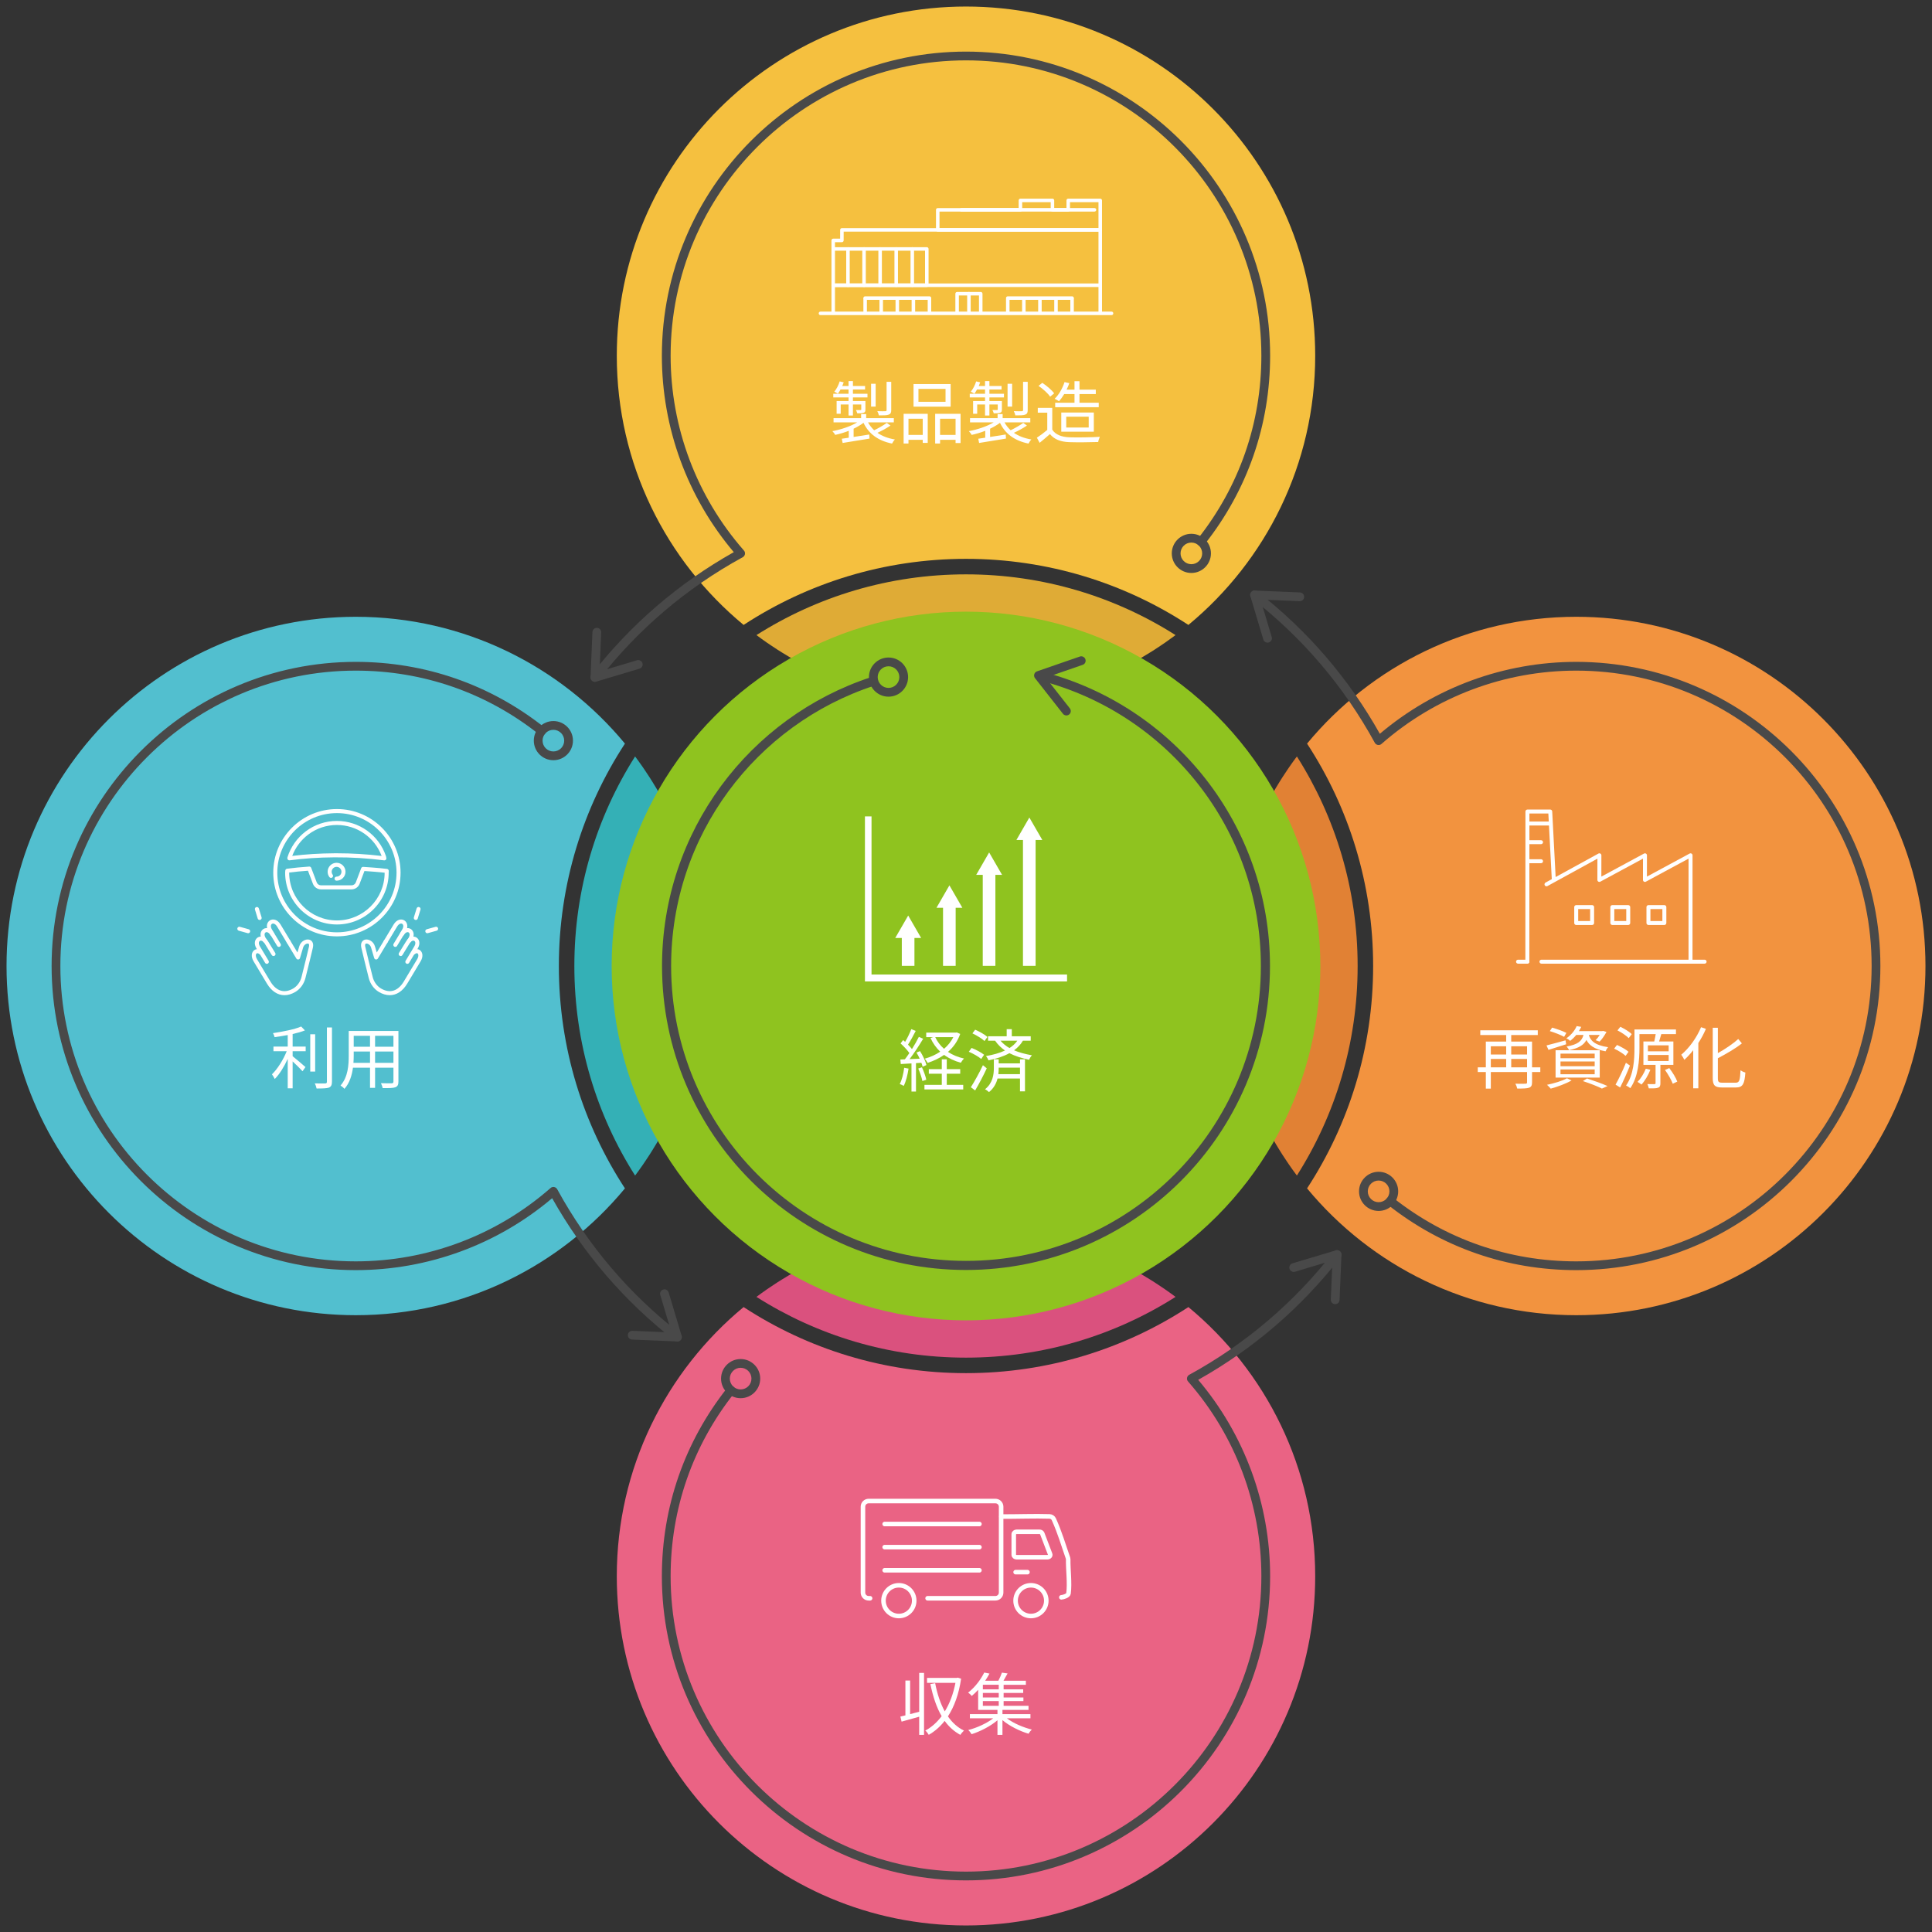 <?xml version="1.0" encoding="utf-8"?>
<!-- Generator: Adobe Illustrator 16.0.0, SVG Export Plug-In . SVG Version: 6.00 Build 0)  -->
<!DOCTYPE svg PUBLIC "-//W3C//DTD SVG 1.1//EN" "http://www.w3.org/Graphics/SVG/1.1/DTD/svg11.dtd">
<svg version="1.1" id="レイヤー_1" xmlns="http://www.w3.org/2000/svg" xmlns:xlink="http://www.w3.org/1999/xlink" x="0px"
	 y="0px" width="504px" height="504px" viewBox="0 0 504 504" enable-background="new 0 0 504 504" xml:space="preserve">
<rect x="0" y="0" width="504" height="504" fill="#333333" stroke="none"/>
<g>
	<path fill="#F5C03F" d="M193.984,163.025c16.679-10.898,36.605-17.239,58.016-17.239c21.409,0,41.336,6.341,58.015,17.239
		c20.203-16.71,33.081-41.959,33.081-70.224c0-50.312-40.785-91.097-91.096-91.097c-50.312,0-91.098,40.784-91.098,91.097
		C160.902,121.066,173.782,146.315,193.984,163.025z"/>
	<path fill="#DFAB36" d="M297.047,171.983c0.443-0.254,0.884-0.51,1.323-0.771c0.545-0.322,1.082-0.651,1.619-0.983
		c0.405-0.252,0.811-0.504,1.213-0.761c0.603-0.389,1.196-0.787,1.79-1.188c0.323-0.22,0.651-0.434,0.972-0.657
		c0.911-0.634,1.813-1.282,2.7-1.946c-15.808-10.031-34.556-15.846-54.664-15.846c-20.109,0-38.857,5.814-54.666,15.846
		c0.889,0.666,1.791,1.313,2.704,1.949c0.316,0.22,0.64,0.431,0.96,0.647c0.596,0.403,1.194,0.806,1.801,1.195
		c0.4,0.257,0.806,0.508,1.211,0.758c0.536,0.334,1.075,0.663,1.62,0.986c0.438,0.26,0.877,0.515,1.319,0.767
		c0.226,0.129,0.446,0.266,0.673,0.393c0.006-0.004,0.011-0.007,0.016-0.009c13.13,7.336,28.253,11.534,44.362,11.534
		s31.231-4.198,44.36-11.534c0.006,0.002,0.012,0.005,0.017,0.009C296.603,172.246,296.821,172.11,297.047,171.983z"/>
	<g>
		<g>
			<path fill="#494949" d="M155.193,177.857c-0.245,0-0.493-0.078-0.701-0.241c-0.498-0.387-0.588-1.105-0.2-1.603
				c10.212-13.112,22.699-23.863,37.132-31.974c-12.109-14.305-18.763-32.444-18.763-51.238c0-43.748,35.591-79.339,79.339-79.339
				c43.746,0,79.337,35.591,79.337,79.339c0,18.069-5.916,35.091-17.112,49.224c-0.393,0.495-1.11,0.577-1.605,0.186
				s-0.578-1.11-0.187-1.604c10.873-13.725,16.619-30.256,16.619-47.805c0-42.487-34.565-77.054-77.052-77.054
				c-42.487,0-77.054,34.566-77.054,77.054c0,18.688,6.773,36.706,19.07,50.747c0.08,0.079,0.149,0.173,0.205,0.278
				c0.289,0.552,0.085,1.231-0.462,1.53c-14.683,8.036-27.354,18.822-37.663,32.061
				C155.871,177.707,155.534,177.857,155.193,177.857z"/>
		</g>
		<g>
			<path fill="#494949" d="M155.196,177.866c-0.252,0-0.499-0.083-0.702-0.241c-0.292-0.228-0.456-0.58-0.44-0.949l0.494-11.797
				c0.026-0.631,0.567-1.132,1.189-1.094c0.631,0.025,1.121,0.559,1.094,1.188l-0.426,10.194l9.774-2.925
				c0.604-0.18,1.241,0.163,1.422,0.767c0.182,0.605-0.162,1.242-0.768,1.424l-11.312,3.384
				C155.416,177.85,155.305,177.866,155.196,177.866z"/>
		</g>
		<g>
			<path fill="#494949" d="M310.789,149.47c-2.816,0-5.107-2.292-5.107-5.109c0-2.816,2.291-5.109,5.107-5.109
				c2.817,0,5.108,2.293,5.108,5.109C315.897,147.178,313.606,149.47,310.789,149.47z M310.789,141.538
				c-1.556,0-2.822,1.266-2.822,2.822c0,1.558,1.267,2.822,2.822,2.822c1.558,0,2.823-1.265,2.823-2.822
				C313.612,142.804,312.347,141.538,310.789,141.538z"/>
		</g>
	</g>
	<path fill="#F2933F" d="M411.197,160.902c-28.264,0-53.516,12.88-70.225,33.082C351.871,210.663,358.21,230.59,358.21,252
		c0,21.408-6.339,41.336-17.237,58.014c16.709,20.203,41.961,33.082,70.225,33.082c50.312,0,91.098-40.785,91.098-91.096
		C502.295,201.688,461.509,160.902,411.197,160.902z"/>
	<path fill="#E18134" d="M333.749,299.955c0.262,0.424,0.522,0.844,0.791,1.262c0.377,0.586,0.764,1.164,1.154,1.74
		c0.229,0.338,0.451,0.68,0.684,1.014c0.633,0.91,1.277,1.811,1.942,2.693c10.032-15.807,15.846-34.557,15.846-54.664
		c0-20.109-5.813-38.858-15.846-54.666c-0.664,0.884-1.31,1.782-1.94,2.69c-0.236,0.34-0.463,0.687-0.693,1.029
		c-0.386,0.57-0.77,1.142-1.143,1.722c-0.272,0.424-0.538,0.852-0.804,1.28c-0.316,0.509-0.629,1.023-0.936,1.54
		c-0.272,0.46-0.542,0.923-0.807,1.388c-0.122,0.214-0.251,0.424-0.371,0.639c0.002,0.004,0.006,0.01,0.008,0.015
		C324.298,220.767,320.1,235.89,320.1,252c0,16.109,4.198,31.232,11.535,44.361c-0.002,0.006-0.006,0.012-0.008,0.016
		c0.121,0.219,0.252,0.432,0.376,0.648c0.263,0.459,0.526,0.914,0.796,1.367C333.11,298.918,333.428,299.438,333.749,299.955z"/>
	<g>
		<g>
			<path fill="#494949" d="M411.197,331.338c-18.07,0-35.093-5.918-49.225-17.111c-0.494-0.395-0.579-1.113-0.186-1.607
				c0.392-0.494,1.11-0.578,1.604-0.186c13.727,10.871,30.258,16.617,47.806,16.617c42.487,0,77.054-34.564,77.054-77.051
				c0-42.488-34.566-77.054-77.054-77.054c-18.688,0-36.71,6.773-50.75,19.074c-0.094,0.092-0.204,0.17-0.329,0.227
				c-0.545,0.251-1.19,0.039-1.479-0.487c-8.036-14.684-18.821-27.355-32.059-37.664c-0.499-0.388-0.588-1.105-0.199-1.604
				c0.388-0.499,1.106-0.586,1.604-0.2c13.111,10.211,23.862,22.698,31.973,37.131c14.305-12.108,32.444-18.762,51.239-18.762
				c43.748,0,79.339,35.591,79.339,79.339C490.536,295.746,454.945,331.338,411.197,331.338z"/>
		</g>
		<g>
			<path fill="#494949" d="M330.66,167.648c-0.492,0-0.947-0.319-1.095-0.814l-3.386-11.312c-0.105-0.354-0.033-0.736,0.193-1.028
				c0.228-0.292,0.574-0.462,0.95-0.44l11.797,0.493c0.631,0.026,1.121,0.56,1.095,1.19c-0.027,0.63-0.539,1.129-1.19,1.094
				l-10.194-0.428l2.926,9.774c0.181,0.605-0.164,1.243-0.769,1.424C330.878,167.634,330.768,167.648,330.66,167.648z"/>
		</g>
		<g>
			<path fill="#494949" d="M359.639,315.896c-2.817,0-5.109-2.289-5.109-5.107c0-2.816,2.292-5.107,5.109-5.107
				c2.815,0,5.108,2.291,5.108,5.107C364.747,313.607,362.454,315.896,359.639,315.896z M359.639,307.967
				c-1.557,0-2.823,1.268-2.823,2.822c0,1.557,1.267,2.824,2.823,2.824c1.555,0,2.821-1.268,2.821-2.824
				C362.46,309.234,361.193,307.967,359.639,307.967z"/>
		</g>
	</g>
	<path fill="#EA6384" d="M310.015,340.973c-16.679,10.898-36.605,17.238-58.015,17.238c-21.41,0-41.337-6.34-58.016-17.238
		c-20.202,16.709-33.082,41.959-33.082,70.225c0,50.312,40.786,91.097,91.098,91.097c50.311,0,91.096-40.785,91.096-91.097
		C343.096,382.932,330.218,357.682,310.015,340.973z"/>
	<path fill="#DA517E" d="M303.964,336.373c-0.319-0.221-0.646-0.434-0.967-0.652c-0.597-0.404-1.194-0.805-1.8-1.193
		c-0.395-0.254-0.795-0.502-1.193-0.75c-0.546-0.338-1.094-0.672-1.646-1c-0.432-0.256-0.863-0.508-1.298-0.756
		c-0.229-0.129-0.453-0.268-0.683-0.396c-0.006,0.004-0.011,0.006-0.017,0.01C283.231,324.297,268.109,320.1,252,320.1
		s-31.232,4.197-44.362,11.535c-0.005-0.004-0.011-0.006-0.016-0.01c-0.235,0.133-0.464,0.273-0.697,0.406
		c-0.427,0.244-0.852,0.49-1.273,0.74c-0.559,0.332-1.112,0.67-1.663,1.012c-0.396,0.246-0.791,0.49-1.183,0.742
		c-0.611,0.393-1.215,0.797-1.815,1.203c-0.316,0.215-0.638,0.424-0.952,0.643c-0.912,0.635-1.815,1.283-2.704,1.949
		c15.809,10.033,34.557,15.846,54.666,15.846c20.108,0,38.856-5.812,54.664-15.846C305.777,337.654,304.875,337.008,303.964,336.373
		z"/>
	<g>
		<g>
			<path fill="#494949" d="M252,490.537c-43.748,0-79.339-35.592-79.339-79.339c0-18.071,5.918-35.092,17.113-49.225
				c0.392-0.494,1.111-0.576,1.604-0.186c0.495,0.393,0.579,1.109,0.187,1.605c-10.871,13.727-16.619,30.256-16.619,47.805
				c0,42.486,34.566,77.052,77.054,77.052c42.486,0,77.052-34.566,77.052-77.052c0-18.678-6.766-36.69-19.052-50.727
				c-0.081-0.076-0.152-0.166-0.21-0.27c-0.306-0.549-0.113-1.24,0.431-1.551c0.006-0.004,0.012-0.006,0.019-0.012l0,0
				c14.682-8.035,27.354-18.822,37.664-32.057c0.389-0.5,1.106-0.588,1.604-0.201c0.498,0.387,0.588,1.107,0.199,1.605
				c-10.211,13.109-22.699,23.861-37.131,31.973c12.109,14.305,18.762,32.443,18.762,51.239
				C331.337,454.945,295.746,490.537,252,490.537z"/>
		</g>
		<g>
			<path fill="#494949" d="M348.31,340.215c-0.015,0-0.031,0-0.048-0.002c-0.631-0.025-1.121-0.559-1.094-1.189l0.427-10.193
				l-9.774,2.924c-0.603,0.184-1.241-0.16-1.424-0.766c-0.181-0.605,0.163-1.242,0.768-1.424l11.312-3.385
				c0.354-0.105,0.737-0.035,1.029,0.193c0.292,0.227,0.456,0.582,0.44,0.949l-0.494,11.799
				C349.426,339.736,348.919,340.215,348.31,340.215z"/>
		</g>
		<g>
			<path fill="#494949" d="M193.209,364.746c-2.816,0-5.108-2.291-5.108-5.107c0-2.818,2.292-5.107,5.108-5.107
				c2.817,0,5.108,2.289,5.108,5.107C198.317,362.455,196.026,364.746,193.209,364.746z M193.209,356.814
				c-1.557,0-2.821,1.266-2.821,2.824c0,1.555,1.265,2.822,2.821,2.822s2.823-1.268,2.823-2.822
				C196.032,358.08,194.766,356.814,193.209,356.814z"/>
		</g>
	</g>
	<path fill="#52BFCF" d="M145.788,252c0-21.41,6.341-41.337,17.238-58.016c-16.709-20.202-41.96-33.082-70.225-33.082
		c-50.311,0-91.097,40.786-91.097,91.098c0,50.311,40.786,91.096,91.097,91.096c28.265,0,53.516-12.879,70.225-33.082
		C152.129,293.336,145.788,273.408,145.788,252z"/>
	<path fill="#34B0B6" d="M169.471,301.199c0.255-0.396,0.502-0.797,0.752-1.199c0.338-0.545,0.673-1.092,1-1.646
		c0.253-0.426,0.502-0.855,0.748-1.285c0.133-0.23,0.271-0.459,0.402-0.691c-0.003-0.006-0.006-0.01-0.009-0.016
		c7.337-13.131,11.534-28.254,11.534-44.361c0-16.109-4.197-31.232-11.534-44.362c0.003-0.006,0.006-0.011,0.009-0.016
		c-0.129-0.229-0.267-0.453-0.396-0.682c-0.249-0.438-0.502-0.872-0.759-1.307c-0.323-0.545-0.654-1.086-0.988-1.623
		c-0.252-0.407-0.504-0.815-0.763-1.217c-0.385-0.599-0.779-1.187-1.177-1.774c-0.223-0.329-0.44-0.662-0.667-0.989
		c-0.634-0.909-1.28-1.81-1.945-2.696c-10.032,15.808-15.845,34.557-15.845,54.666c0,20.107,5.812,38.857,15.845,54.664
		c0.666-0.887,1.312-1.787,1.946-2.699c0.225-0.32,0.438-0.648,0.658-0.975C168.684,302.398,169.082,301.803,169.471,301.199z"/>
	<g>
		<g>
			<path fill="#494949" d="M176.715,349.947c-0.245,0-0.493-0.078-0.702-0.24c-13.11-10.213-23.862-22.699-31.973-37.133
				c-14.305,12.111-32.443,18.764-51.238,18.764c-43.747,0-79.339-35.592-79.339-79.338c0-43.748,35.592-79.339,79.339-79.339
				c18.069,0,35.091,5.917,49.225,17.112c0.494,0.393,0.578,1.11,0.187,1.605c-0.393,0.495-1.111,0.578-1.606,0.186
				c-13.726-10.872-30.255-16.618-47.805-16.618c-42.487,0-77.053,34.565-77.053,77.054c0,42.486,34.565,77.051,77.053,77.051
				c18.678,0,36.689-6.766,50.727-19.051c0.077-0.08,0.167-0.152,0.27-0.211c0.547-0.305,1.239-0.111,1.551,0.432
				c0.004,0.008,0.009,0.016,0.013,0.025c8.035,14.678,18.821,27.348,32.057,37.656c0.498,0.389,0.587,1.107,0.199,1.605
				C177.392,349.797,177.056,349.947,176.715,349.947z"/>
		</g>
		<g>
			<path fill="#494949" d="M176.724,349.947c-0.017,0-0.032-0.002-0.048-0.002l-11.797-0.494c-0.631-0.025-1.12-0.559-1.094-1.189
				s0.56-1.107,1.188-1.094l10.194,0.428l-2.925-9.775c-0.181-0.605,0.163-1.242,0.769-1.424c0.604-0.182,1.241,0.162,1.422,0.77
				l3.385,11.311c0.105,0.354,0.034,0.736-0.193,1.027C177.408,349.783,177.075,349.947,176.724,349.947z"/>
		</g>
		<g>
			<path fill="#494949" d="M144.361,198.317c-2.817,0-5.108-2.292-5.108-5.108c0-2.817,2.291-5.108,5.108-5.108
				c2.816,0,5.108,2.291,5.108,5.108C149.47,196.025,147.178,198.317,144.361,198.317z M144.361,190.386
				c-1.557,0-2.823,1.268-2.823,2.823s1.267,2.822,2.823,2.822s2.822-1.267,2.822-2.822S145.918,190.386,144.361,190.386z"/>
		</g>
	</g>
	<g>
		<g>
			<path fill="#FFFFFF" d="M239.789,436.408h1.264v16.17h-1.264v-4.738c-1.638,0.465-3.276,0.928-4.594,1.283l-0.32-1.318
				c0.392-0.088,0.837-0.195,1.318-0.32v-9.082h1.229v8.762c0.748-0.195,1.549-0.41,2.368-0.623V436.408z M250.723,437.922
				c-0.587,4.043-1.798,7.301-3.437,9.83c1.104,1.602,2.493,2.885,4.202,3.721c-0.303,0.232-0.748,0.748-0.961,1.105
				c-1.638-0.891-2.992-2.119-4.096-3.65c-1.211,1.549-2.618,2.76-4.149,3.633c-0.196-0.322-0.57-0.873-0.908-1.105
				c1.567-0.818,3.027-2.102,4.273-3.756c-1.353-2.316-2.279-5.164-2.938-8.371l1.247-0.23c0.534,2.76,1.354,5.271,2.511,7.354
				c1.264-2.047,2.226-4.559,2.778-7.443h-7.408v-1.299h7.782l0.231-0.072L250.723,437.922z"/>
			<path fill="#FFFFFF" d="M262.665,448.25c1.674,1.283,4.256,2.387,6.5,2.939c-0.285,0.266-0.658,0.746-0.855,1.086
				c-2.297-0.678-4.985-2.014-6.802-3.545v3.848h-1.3v-3.811c-1.816,1.549-4.487,2.92-6.749,3.631
				c-0.196-0.338-0.587-0.836-0.873-1.086c2.245-0.568,4.826-1.744,6.518-3.062h-6.09v-1.086h7.194v-1.104h-5.039v-5.236
				c-0.517,0.553-1.068,1.105-1.674,1.604c-0.213-0.303-0.659-0.695-0.943-0.873c1.977-1.549,3.418-3.633,4.202-5.234l1.371,0.266
				c-0.32,0.605-0.693,1.23-1.121,1.871h3.437c0.356-0.678,0.729-1.514,0.927-2.119l1.477,0.213
				c-0.355,0.66-0.729,1.336-1.068,1.906h5.842v1.051h-5.806v1.193h5.11v0.943h-5.11v1.174h5.164v0.945h-5.164v1.229h6.499v1.068
				h-6.802v1.104h7.301v1.086H262.665z M260.546,439.508h-4.148v1.193h4.148V439.508z M260.546,441.645h-4.148v1.174h4.148V441.645z
				 M256.397,444.992h4.148v-1.229h-4.148V444.992z"/>
		</g>
	</g>
	<g>
		<g>
			<path fill="#FFFFFF" d="M401.819,279.666h-2.154v2.671c0,0.802-0.195,1.193-0.766,1.407c-0.588,0.213-1.567,0.231-3.099,0.231
				c-0.071-0.356-0.284-0.927-0.481-1.265c1.176,0.035,2.315,0.018,2.618,0c0.321,0,0.428-0.089,0.428-0.374v-2.671h-9.456v4.327
				h-1.3v-4.327h-2.101v-1.229h2.101v-6.713h5.307v-1.71h-6.749v-1.247h14.994v1.247h-6.928v1.71h5.432v6.713h2.154V279.666z
				 M388.909,272.936v2.154h4.007v-2.154H388.909z M388.909,278.438h4.007v-2.19h-4.007V278.438z M394.233,272.936v2.154h4.132
				v-2.154H394.233z M398.365,278.438v-2.19h-4.132v2.19H398.365z"/>
			<path fill="#FFFFFF" d="M408.562,272.418c-1.603,0.518-3.276,1.033-4.612,1.461l-0.516-1.158
				c1.281-0.303,3.151-0.836,4.968-1.335L408.562,272.418z M409.97,281.856c-1.442,0.837-3.668,1.655-5.432,2.137
				c-0.231-0.249-0.676-0.766-0.979-0.997c1.816-0.374,3.953-0.997,5.217-1.709L409.97,281.856z M408.028,270.478
				c-0.818-0.48-2.457-1.104-3.722-1.495l0.588-0.908c1.229,0.338,2.866,0.926,3.722,1.371L408.028,270.478z M405.803,273.968
				h11.521v7.141h-11.521V273.968z M407.085,276.051h8.921v-1.192h-8.921V276.051z M407.085,278.135h8.921v-1.229h-8.921V278.135z
				 M407.085,280.236h8.921v-1.247h-8.921V280.236z M411.198,269.979c-0.445,0.553-0.962,1.068-1.585,1.55
				c-0.249-0.249-0.677-0.534-0.997-0.659c1.336-0.926,2.226-2.119,2.689-3.188l1.192,0.196c-0.179,0.374-0.374,0.729-0.605,1.104
				h6.09l0.214-0.055l0.891,0.268c-0.499,0.908-1.158,1.906-1.799,2.529l-1.051-0.375c0.374-0.355,0.766-0.854,1.086-1.371h-2.849
				c0.392,1.371,1.39,2.672,5.04,3.205c-0.25,0.25-0.553,0.748-0.678,1.069c-3.027-0.534-4.326-1.674-4.985-2.956
				c-0.694,1.318-2.013,2.154-4.541,2.653c-0.106-0.285-0.409-0.712-0.623-0.944c2.902-0.516,3.971-1.406,4.398-3.027H411.198z
				 M414.012,281.34c1.923,0.623,4.042,1.389,5.342,1.977l-1.46,0.659c-1.104-0.569-3.027-1.317-4.969-1.959L414.012,281.34z"/>
			<path fill="#FFFFFF" d="M424.067,275.445c-0.605-0.587-1.906-1.389-2.992-1.887l0.748-0.962c1.051,0.463,2.368,1.192,3.01,1.78
				L424.067,275.445z M425.206,277.975c-0.748,1.869-1.727,4.06-2.564,5.716l-1.192-0.748c0.784-1.371,1.905-3.687,2.706-5.698
				L425.206,277.975z M424.886,270.816c-0.605-0.623-1.887-1.479-2.938-2.013l0.748-0.944c1.051,0.499,2.367,1.283,2.973,1.924
				L424.886,270.816z M433.148,277.797v4.771c0,0.641-0.106,0.998-0.605,1.176c-0.481,0.195-1.229,0.195-2.422,0.178
				c-0.054-0.32-0.214-0.801-0.374-1.121c0.855,0.035,1.639,0.018,1.834,0.018c0.232-0.018,0.303-0.072,0.303-0.268v-4.754h-3.17
				v-6.108h2.832c0.143-0.605,0.285-1.335,0.374-1.923h-4.238v3.633c0,3.098-0.303,7.514-2.386,10.471
				c-0.232-0.215-0.802-0.57-1.104-0.695c2.013-2.85,2.19-6.855,2.19-9.775v-4.844h10.826v1.211h-3.917l0.089,0.018
				c-0.178,0.623-0.374,1.318-0.57,1.905h3.723v6.108H433.148z M430.53,279.078c-0.569,1.425-1.441,2.902-2.314,3.847
				c-0.249-0.179-0.748-0.534-1.033-0.694c0.873-0.891,1.656-2.173,2.155-3.438L430.53,279.078z M429.89,274.253h5.414v-1.55h-5.414
				V274.253z M429.89,276.781h5.414v-1.566h-5.414V276.781z M435.464,278.633c0.836,1.087,1.744,2.547,2.083,3.526l-1.175,0.552
				c-0.356-0.961-1.211-2.475-2.031-3.597L435.464,278.633z"/>
			<path fill="#FFFFFF" d="M445.021,268.395c-0.535,1.264-1.211,2.528-1.977,3.703v11.807h-1.336v-9.937
				c-0.748,0.944-1.531,1.798-2.314,2.511c-0.143-0.32-0.553-1.016-0.802-1.336c2.03-1.691,3.989-4.38,5.164-7.176L445.021,268.395z
				 M452.784,282.443c0.979,0,1.139-0.641,1.264-3.223c0.339,0.232,0.873,0.48,1.265,0.57c-0.214,2.885-0.605,3.899-2.439,3.899
				h-3.65c-1.853,0-2.422-0.534-2.422-2.476v-13.105h1.335v6.624c1.977-1.104,4.007-2.493,5.324-3.687l0.944,1.141
				c-1.674,1.354-4.06,2.707-6.269,3.881v5.164c0,0.998,0.196,1.211,1.176,1.211H452.784z"/>
		</g>
	</g>
	<g>
		<g>
			<path fill="#FFFFFF" d="M76.341,273.023h3.401v1.211h-3.401v1.301c0.801,0.623,2.831,2.368,3.348,2.831l-0.766,1.087
				c-0.535-0.588-1.674-1.729-2.582-2.564v7.016h-1.282v-7.675c-0.926,2.03-2.172,4.042-3.383,5.253
				c-0.16-0.355-0.499-0.908-0.73-1.229c1.424-1.354,2.974-3.811,3.846-6.02h-3.455v-1.211h3.722v-3.009
				c-1.158,0.214-2.333,0.392-3.437,0.552c-0.053-0.32-0.249-0.766-0.409-1.051c2.6-0.391,5.698-0.996,7.354-1.727l0.979,1.015
				c-0.89,0.356-2.012,0.677-3.205,0.944V273.023z M82.217,279.541h-1.282v-9.74h1.282V279.541z M86.598,268.038v14.139
				c0,0.908-0.25,1.317-0.802,1.55c-0.587,0.195-1.584,0.23-3.205,0.23c-0.071-0.355-0.267-0.961-0.481-1.335
				c1.247,0.036,2.369,0.036,2.707,0.018c0.32,0,0.463-0.106,0.463-0.444v-14.157H86.598z"/>
			<path fill="#FFFFFF" d="M103.936,282.159c0,0.854-0.231,1.247-0.801,1.478c-0.605,0.214-1.638,0.232-3.312,0.214
				c-0.053-0.356-0.267-0.926-0.445-1.282c1.247,0.054,2.458,0.035,2.778,0.035c0.356-0.018,0.481-0.124,0.481-0.463v-3.614h-4.79
				v5.253h-1.318v-5.253h-4.452c-0.267,1.977-0.873,4.007-2.226,5.521c-0.196-0.268-0.73-0.713-1.015-0.873
				c1.958-2.208,2.137-5.342,2.137-7.816v-6.411h12.963V282.159z M96.528,277.262v-2.955h-4.256v1.051
				c0,0.587-0.018,1.246-0.071,1.904H96.528z M92.272,270.211v2.849h4.256v-2.849H92.272z M102.636,270.211h-4.79v2.849h4.79
				V270.211z M102.636,277.262v-2.955h-4.79v2.955H102.636z"/>
		</g>
	</g>
	<g>
		<g>
			<g>
				<g>
					<path fill="#FFFFFF" d="M241.774,74.872h-24.247c-0.253,0-0.459-0.208-0.459-0.46c0-0.254,0.206-0.459,0.459-0.459h23.788
						v-8.555h-23.788c-0.253,0-0.459-0.205-0.459-0.459s0.206-0.459,0.459-0.459h24.247c0.254,0,0.459,0.205,0.459,0.459v9.473
						C242.233,74.664,242.028,74.872,241.774,74.872z"/>
				</g>
			</g>
			<g>
				<g>
					<path fill="#FFFFFF" d="M217.361,82.083c-0.254,0-0.459-0.204-0.459-0.459v-7.212c0-0.254,0.205-0.459,0.459-0.459
						c0.253,0,0.458,0.205,0.458,0.459v7.212C217.819,81.879,217.614,82.083,217.361,82.083z"/>
				</g>
				<g>
					<path fill="#FFFFFF" d="M287.019,82.083c-0.254,0-0.459-0.204-0.459-0.459V60.427h-66.473l-0.004,2.294
						c-0.001,0.253-0.206,0.457-0.459,0.457h-1.805v11.234c0,0.252-0.205,0.46-0.458,0.46c-0.254,0-0.459-0.208-0.459-0.46V62.719
						c0-0.253,0.205-0.459,0.459-0.459h1.805l0.004-2.292c0-0.255,0.205-0.461,0.458-0.461h67.391c0.253,0,0.46,0.207,0.46,0.461
						v21.656C287.479,81.879,287.271,82.083,287.019,82.083z"/>
				</g>
			</g>
			<g>
				<path fill="#FFFFFF" d="M289.964,82.205h-75.93c-0.253,0-0.459-0.204-0.459-0.459c0-0.253,0.206-0.459,0.459-0.459h75.93
					c0.253,0,0.459,0.206,0.459,0.459C290.423,82.001,290.217,82.205,289.964,82.205z"/>
			</g>
			<g>
				<path fill="#FFFFFF" d="M286.861,74.872h-69.334c-0.253,0-0.459-0.208-0.459-0.46c0-0.254,0.206-0.459,0.459-0.459h69.334
					c0.254,0,0.459,0.205,0.459,0.459C287.32,74.664,287.115,74.872,286.861,74.872z"/>
			</g>
			<g>
				<path fill="#FFFFFF" d="M255.844,82.083c-0.253,0-0.458-0.204-0.458-0.459V77.08h-5.244v4.544c0,0.255-0.204,0.459-0.459,0.459
					c-0.252,0-0.457-0.204-0.457-0.459v-5.003c0-0.255,0.205-0.46,0.457-0.46h6.161c0.255,0,0.459,0.205,0.459,0.46v5.003
					C256.303,81.879,256.099,82.083,255.844,82.083z"/>
			</g>
			<g>
				<path fill="#FFFFFF" d="M287.019,60.427h-42.391c-0.253,0-0.459-0.207-0.459-0.459v-5.233c0-0.252,0.206-0.457,0.459-0.457
					h21.114v-1.999c0-0.253,0.205-0.459,0.459-0.459h8.351c0.252,0,0.459,0.206,0.459,0.459v1.999h3.198v-1.999
					c0-0.253,0.206-0.459,0.459-0.459h8.351c0.253,0,0.46,0.206,0.46,0.459v7.689C287.479,60.22,287.271,60.427,287.019,60.427z
					 M245.087,59.507h41.473v-6.769h-7.433v1.996c0,0.254-0.206,0.459-0.459,0.459h-4.116c-0.253,0-0.459-0.205-0.459-0.459v-1.996
					h-7.434v1.996c0,0.254-0.204,0.459-0.458,0.459h-21.114V59.507z"/>
			</g>
			<g>
				<path fill="#FFFFFF" d="M252.764,82.083c-0.253,0-0.459-0.204-0.459-0.459v-5.003c0-0.255,0.206-0.46,0.459-0.46
					c0.255,0,0.461,0.205,0.461,0.46v5.003C253.225,81.879,253.019,82.083,252.764,82.083z"/>
			</g>
			<g>
				<path fill="#FFFFFF" d="M221.21,74.872c-0.254,0-0.459-0.208-0.459-0.46v-9.473c0-0.254,0.205-0.459,0.459-0.459
					c0.253,0,0.458,0.205,0.458,0.459v9.473C221.668,74.664,221.463,74.872,221.21,74.872z"/>
				<path fill="#FFFFFF" d="M225.403,74.872c-0.253,0-0.459-0.208-0.459-0.46v-9.473c0-0.254,0.206-0.459,0.459-0.459
					s0.459,0.205,0.459,0.459v9.473C225.862,74.664,225.656,74.872,225.403,74.872z"/>
				<path fill="#FFFFFF" d="M229.599,74.872c-0.254,0-0.459-0.208-0.459-0.46v-9.473c0-0.254,0.205-0.459,0.459-0.459
					c0.253,0,0.459,0.205,0.459,0.459v9.473C230.058,74.664,229.852,74.872,229.599,74.872z"/>
				<path fill="#FFFFFF" d="M233.793,74.872c-0.254,0-0.46-0.208-0.46-0.46v-9.473c0-0.254,0.206-0.459,0.46-0.459
					c0.253,0,0.458,0.205,0.458,0.459v9.473C234.251,74.664,234.046,74.872,233.793,74.872z"/>
				<path fill="#FFFFFF" d="M237.987,74.872c-0.254,0-0.459-0.208-0.459-0.46v-9.473c0-0.254,0.205-0.459,0.459-0.459
					s0.459,0.205,0.459,0.459v9.473C238.446,74.664,238.241,74.872,237.987,74.872z"/>
			</g>
			<g>
				<g>
					<path fill="#FFFFFF" d="M225.69,81.969c-0.254,0-0.459-0.208-0.459-0.46v-3.491c0-0.252,0.205-0.459,0.459-0.459
						c0.253,0,0.459,0.207,0.459,0.459v3.491C226.149,81.761,225.943,81.969,225.69,81.969z"/>
					<path fill="#FFFFFF" d="M229.884,81.969c-0.254,0-0.459-0.208-0.459-0.46v-3.491c0-0.252,0.205-0.459,0.459-0.459
						c0.253,0,0.459,0.207,0.459,0.459v3.491C230.343,81.761,230.137,81.969,229.884,81.969z"/>
					<path fill="#FFFFFF" d="M234.079,81.969c-0.254,0-0.459-0.208-0.459-0.46v-3.491c0-0.252,0.205-0.459,0.459-0.459
						s0.459,0.207,0.459,0.459v3.491C234.538,81.761,234.333,81.969,234.079,81.969z"/>
					<path fill="#FFFFFF" d="M238.272,81.969c-0.253,0-0.459-0.208-0.459-0.46v-3.491c0-0.252,0.206-0.459,0.459-0.459
						c0.254,0,0.46,0.207,0.46,0.459v3.491C238.732,81.761,238.526,81.969,238.272,81.969z"/>
					<path fill="#FFFFFF" d="M242.468,81.969c-0.253,0-0.459-0.208-0.459-0.46v-3.491c0-0.252,0.206-0.459,0.459-0.459
						c0.254,0,0.459,0.207,0.459,0.459v3.491C242.927,81.761,242.722,81.969,242.468,81.969z"/>
				</g>
				<g>
					<path fill="#FFFFFF" d="M242.468,78.22H225.69c-0.254,0-0.459-0.207-0.459-0.459c0-0.254,0.205-0.46,0.459-0.46h16.777
						c0.254,0,0.459,0.206,0.459,0.46C242.927,78.013,242.722,78.22,242.468,78.22z"/>
				</g>
			</g>
			<g>
				<g>
					<path fill="#FFFFFF" d="M262.895,81.969c-0.252,0-0.457-0.208-0.457-0.46v-3.491c0-0.252,0.205-0.459,0.457-0.459
						c0.255,0,0.459,0.207,0.459,0.459v3.491C263.354,81.761,263.149,81.969,262.895,81.969z"/>
					<path fill="#FFFFFF" d="M267.09,81.969c-0.252,0-0.459-0.208-0.459-0.46v-3.491c0-0.252,0.207-0.459,0.459-0.459
						c0.253,0,0.459,0.207,0.459,0.459v3.491C267.549,81.761,267.343,81.969,267.09,81.969z"/>
					<path fill="#FFFFFF" d="M271.284,81.969c-0.254,0-0.458-0.208-0.458-0.46v-3.491c0-0.252,0.204-0.459,0.458-0.459
						s0.459,0.207,0.459,0.459v3.491C271.743,81.761,271.538,81.969,271.284,81.969z"/>
					<path fill="#FFFFFF" d="M275.479,81.969c-0.253,0-0.459-0.208-0.459-0.46v-3.491c0-0.252,0.206-0.459,0.459-0.459
						c0.254,0,0.46,0.207,0.46,0.459v3.491C275.938,81.761,275.732,81.969,275.479,81.969z"/>
					<path fill="#FFFFFF" d="M279.674,81.969c-0.255,0-0.459-0.208-0.459-0.46v-3.491c0-0.252,0.204-0.459,0.459-0.459
						c0.253,0,0.458,0.207,0.458,0.459v3.491C280.132,81.761,279.927,81.969,279.674,81.969z"/>
				</g>
				<g>
					<path fill="#FFFFFF" d="M279.674,78.22h-16.779c-0.252,0-0.457-0.207-0.457-0.459c0-0.254,0.205-0.46,0.457-0.46h16.779
						c0.253,0,0.458,0.206,0.458,0.46C280.132,78.013,279.927,78.22,279.674,78.22z"/>
				</g>
			</g>
		</g>
		<g>
			<path fill="#FFFFFF" d="M285.521,55.193h-34.729c-0.254,0-0.46-0.205-0.46-0.459c0-0.252,0.206-0.457,0.46-0.457h34.729
				c0.252,0,0.458,0.205,0.458,0.457C285.979,54.988,285.772,55.193,285.521,55.193z"/>
		</g>
	</g>
	<g>
		<g>
			<path fill="#FFFFFF" d="M232.298,111.016c-1.015,0.694-2.297,1.389-3.401,1.887c1.211,0.855,2.742,1.442,4.559,1.745
				c-0.267,0.25-0.587,0.748-0.748,1.069c-3.615-0.73-6.09-2.547-7.443-5.414c-0.73,0.553-1.62,1.068-2.582,1.531v2.155
				c1.282-0.196,2.689-0.428,4.078-0.642l0.071,1.068l-7.016,1.14l-0.214-1.104c0.534-0.071,1.14-0.16,1.816-0.268v-1.798
				c-1.175,0.463-2.404,0.818-3.543,1.068c-0.143-0.303-0.481-0.73-0.73-0.979c2.226-0.41,4.754-1.247,6.481-2.297h-6.179v-1.104
				h7.194v-1.051h1.318v1.051h7.212v1.104h-6.731c0.428,0.783,0.962,1.46,1.603,2.065c1.104-0.534,2.475-1.318,3.294-1.923
				L232.298,111.016z M221.364,103.679h-3.989v-0.962h3.989v-1.104h-2.102c-0.213,0.409-0.445,0.783-0.676,1.086
				c-0.214-0.16-0.695-0.392-0.944-0.517c0.605-0.712,1.104-1.709,1.407-2.688l1.05,0.249c-0.106,0.321-0.249,0.623-0.374,0.944
				h1.638v-1.265h1.14v1.265h3.169v0.926h-3.169v1.104h3.793v0.962h-3.793v0.944h3.259v2.154c0,0.498-0.054,0.748-0.445,0.891
				c-0.356,0.16-0.891,0.16-1.674,0.16c-0.054-0.268-0.231-0.605-0.356-0.855c0.588,0.019,1.033,0.019,1.193,0
				c0.16,0,0.196-0.053,0.196-0.195v-1.265h-2.172v2.885h-1.14v-2.885h-2.048v2.422h-1.068v-3.312h3.116V103.679z M228.434,106.064
				h-1.193v-5.947h1.193V106.064z M232.494,106.973c0,0.677-0.143,0.998-0.659,1.193c-0.499,0.196-1.317,0.196-2.564,0.196
				c-0.054-0.339-0.231-0.784-0.41-1.104c0.961,0.036,1.816,0.036,2.101,0.018c0.232-0.018,0.321-0.089,0.321-0.303v-7.372h1.211
				V106.973z"/>
			<path fill="#FFFFFF" d="M235.729,107.952h6.286v7.586h-1.3v-0.801h-3.722v0.961h-1.265V107.952z M236.993,109.234v4.221h3.722
				v-4.221H236.993z M247.998,106.083h-9.687v-5.895h9.687V106.083z M246.662,101.453h-7.069v3.365h7.069V101.453z M250.58,107.952
				v7.622h-1.3v-0.837h-4.042v0.961h-1.282v-7.746H250.58z M249.28,113.455v-4.221h-4.042v4.221H249.28z"/>
			<path fill="#FFFFFF" d="M267.9,111.016c-1.015,0.694-2.298,1.389-3.401,1.887c1.211,0.855,2.742,1.442,4.559,1.745
				c-0.268,0.25-0.588,0.748-0.748,1.069c-3.615-0.73-6.09-2.547-7.443-5.414c-0.73,0.553-1.62,1.068-2.582,1.531v2.155
				c1.282-0.196,2.689-0.428,4.078-0.642l0.071,1.068l-7.017,1.14l-0.213-1.104c0.533-0.071,1.139-0.16,1.816-0.268v-1.798
				c-1.176,0.463-2.404,0.818-3.544,1.068c-0.143-0.303-0.481-0.73-0.73-0.979c2.225-0.41,4.754-1.247,6.481-2.297h-6.178v-1.104
				h7.194v-1.051h1.318v1.051h7.211v1.104h-6.73c0.428,0.783,0.961,1.46,1.603,2.065c1.104-0.534,2.476-1.318,3.294-1.923
				L267.9,111.016z M256.967,103.679h-3.989v-0.962h3.989v-1.104h-2.102c-0.214,0.409-0.444,0.783-0.677,1.086
				c-0.213-0.16-0.694-0.392-0.943-0.517c0.605-0.712,1.104-1.709,1.406-2.688l1.051,0.249c-0.106,0.321-0.249,0.623-0.373,0.944
				h1.638v-1.265h1.14v1.265h3.17v0.926h-3.17v1.104h3.793v0.962h-3.793v0.944h3.259v2.154c0,0.498-0.054,0.748-0.445,0.891
				c-0.356,0.16-0.891,0.16-1.674,0.16c-0.054-0.268-0.231-0.605-0.356-0.855c0.588,0.019,1.033,0.019,1.193,0
				c0.16,0,0.195-0.053,0.195-0.195v-1.265h-2.172v2.885h-1.14v-2.885h-2.048v2.422h-1.068v-3.312h3.116V103.679z M264.036,106.064
				h-1.193v-5.947h1.193V106.064z M268.097,106.973c0,0.677-0.143,0.998-0.66,1.193c-0.498,0.196-1.316,0.196-2.563,0.196
				c-0.054-0.339-0.231-0.784-0.409-1.104c0.961,0.036,1.816,0.036,2.101,0.018c0.231-0.018,0.321-0.089,0.321-0.303v-7.372h1.211
				V106.973z"/>
			<path fill="#FFFFFF" d="M274.501,112.084c0.837,1.3,2.387,1.905,4.434,1.994c1.941,0.071,5.895,0.018,7.978-0.125
				c-0.142,0.321-0.374,0.944-0.427,1.354c-1.941,0.071-5.592,0.107-7.551,0.036c-2.314-0.09-3.899-0.73-5.039-2.102
				c-0.855,0.748-1.745,1.514-2.689,2.279l-0.712-1.336c0.819-0.534,1.816-1.282,2.707-2.029v-4.506h-2.476v-1.246h3.775V112.084z
				 M273.948,103.483c-0.551-0.855-1.869-2.03-3.026-2.814l0.979-0.801c1.139,0.748,2.475,1.888,3.098,2.742L273.948,103.483z
				 M277.617,102.807c-0.427,0.712-0.891,1.353-1.354,1.869c-0.267-0.195-0.819-0.517-1.14-0.641
				c1.122-1.087,2.048-2.707,2.582-4.363l1.246,0.285c-0.195,0.57-0.445,1.14-0.712,1.691h2.065V99.44h1.301v2.208h4.256v1.158
				h-4.256v2.261h5.021v1.158h-11.361v-1.158h5.039v-2.261H277.617z M276.852,112.618v-5.004h8.493v5.004H276.852z M278.151,111.531
				h5.858V108.7h-5.858V111.531z"/>
		</g>
	</g>
	<g>
		<g>
			<path fill="#FFFFFF" d="M444.682,251.389h-42.567c-0.285,0-0.518-0.231-0.518-0.517s0.232-0.517,0.518-0.517h42.567
				c0.285,0,0.517,0.231,0.517,0.517S444.967,251.389,444.682,251.389z"/>
		</g>
		<g>
			<path fill="#FFFFFF" d="M398.422,251.389h-2.411c-0.285,0-0.517-0.231-0.517-0.517s0.231-0.517,0.517-0.517h2.411
				c0.284,0,0.517,0.231,0.517,0.517S398.706,251.389,398.422,251.389z"/>
		</g>
		<g>
			<path fill="#FFFFFF" d="M441.006,251.389L441.006,251.389c-0.288,0-0.518-0.231-0.518-0.517l0.005-26.881l-11.131,6.011
				c-0.159,0.086-0.354,0.082-0.512-0.012c-0.155-0.093-0.253-0.262-0.25-0.444l0.004-5.555l-11.13,6.011
				c-0.16,0.086-0.354,0.082-0.513-0.012c-0.155-0.093-0.253-0.262-0.253-0.444l0.008-5.548l-13.038,7.151
				c-0.251,0.137-0.565,0.045-0.703-0.205c-0.137-0.251-0.046-0.565,0.204-0.704l13.806-7.571c0.162-0.086,0.356-0.084,0.512,0.009
				c0.158,0.095,0.256,0.264,0.256,0.447l-0.008,5.554l11.133-6.011c0.16-0.085,0.354-0.083,0.511,0.012
				c0.157,0.093,0.252,0.262,0.252,0.445l-0.007,5.554l11.133-6.011c0.16-0.085,0.353-0.083,0.51,0.012
				c0.158,0.093,0.253,0.262,0.253,0.442l-0.007,27.75C441.522,251.157,441.29,251.389,441.006,251.389z"/>
		</g>
		<g>
			<path fill="#FFFFFF" d="M398.438,251.389L398.438,251.389c-0.287,0-0.52-0.231-0.517-0.517l0.021-39.167
				c0-0.286,0.232-0.52,0.52-0.52h5.945c0.275,0,0.503,0.216,0.517,0.491l0.935,17.843c0.014,0.285-0.204,0.528-0.489,0.544
				c-0.285,0.014-0.531-0.204-0.545-0.49l-0.908-17.352h-4.938l-0.023,38.65C398.954,251.159,398.723,251.389,398.438,251.389z"/>
		</g>
		<g>
			<path fill="#FFFFFF" d="M402.012,220.218h-3.301c-0.287,0-0.517-0.231-0.517-0.517c0-0.286,0.229-0.517,0.517-0.517h3.301
				c0.285,0,0.517,0.23,0.517,0.517C402.528,219.986,402.297,220.218,402.012,220.218z"/>
		</g>
		<g>
			<path fill="#FFFFFF" d="M404.408,215.347h-5.697c-0.287,0-0.517-0.23-0.517-0.517s0.229-0.517,0.517-0.517h5.697
				c0.288,0,0.52,0.23,0.52,0.517S404.696,215.347,404.408,215.347z"/>
		</g>
		<g>
			<path fill="#FFFFFF" d="M402.012,225.185h-3.301c-0.287,0-0.517-0.231-0.517-0.518s0.229-0.517,0.517-0.517h3.301
				c0.285,0,0.517,0.23,0.517,0.517S402.297,225.185,402.012,225.185z"/>
		</g>
		<g>
			<g>
				<path fill="#FFFFFF" d="M415.335,241.302h-4.151c-0.285,0-0.517-0.232-0.517-0.518v-4.151c0-0.287,0.231-0.519,0.517-0.519
					h4.151c0.287,0,0.517,0.231,0.517,0.519v4.151C415.852,241.069,415.622,241.302,415.335,241.302z M411.7,240.267h3.118v-3.116
					H411.7V240.267z"/>
			</g>
		</g>
		<g>
			<g>
				<path fill="#FFFFFF" d="M424.757,241.302h-4.151c-0.285,0-0.519-0.232-0.519-0.518v-4.151c0-0.287,0.233-0.519,0.519-0.519
					h4.151c0.285,0,0.518,0.231,0.518,0.519v4.151C425.274,241.069,425.042,241.302,424.757,241.302z M421.123,240.267h3.117v-3.116
					h-3.117V240.267z"/>
			</g>
		</g>
		<g>
			<g>
				<path fill="#FFFFFF" d="M434.18,241.302h-4.151c-0.288,0-0.52-0.232-0.52-0.518v-4.151c0-0.287,0.231-0.519,0.52-0.519h4.151
					c0.284,0,0.517,0.231,0.517,0.519v4.151C434.696,241.069,434.464,241.302,434.18,241.302z M430.545,240.267h3.117v-3.116h-3.117
					V240.267z"/>
			</g>
		</g>
	</g>
	<g>
		
			<path fill="none" stroke="#FFFFFF" stroke-width="1.187" stroke-linecap="round" stroke-linejoin="round" stroke-miterlimit="10" d="
			M261.228,395.625c3.87,0.021,8.703-0.166,12.574-0.039c0.473,0.016,0.923,0.312,1.111,0.734c1.627,3.631,2.451,6.6,3.697,10.137
			c0.034,0.096,0.051,0.197,0.05,0.299c-0.044,2.774,0.443,6.167,0.083,8.938c-0.074,0.545-1.271,0.971-1.87,1"/>
		
			<path fill="none" stroke="#FFFFFF" stroke-width="1.187" stroke-linecap="round" stroke-linejoin="round" stroke-miterlimit="10" d="
			M271.878,400.008l2.056,5.391c0.182,0.408-0.186,0.838-0.714,0.838h-8.001c-0.42,0-0.761-0.277-0.761-0.623v-5.391
			c0-0.346,0.341-0.623,0.761-0.623h5.946C271.483,399.6,271.769,399.762,271.878,400.008z"/>
		
			<circle fill="none" stroke="#FFFFFF" stroke-width="1.187" stroke-linecap="round" stroke-linejoin="round" stroke-miterlimit="10" cx="268.941" cy="417.563" r="4.007"/>
		
			<path fill="none" stroke="#FFFFFF" stroke-width="1.187" stroke-linecap="round" stroke-linejoin="round" stroke-miterlimit="10" d="
			M226.981,416.94h-0.379c-0.818,0-1.482-0.664-1.482-1.484v-22.403c0-0.818,0.664-1.48,1.482-1.48h33.076
			c0.82,0,1.483,0.662,1.483,1.48v22.403c0,0.82-0.663,1.484-1.483,1.484h-17.697"/>
		
			<circle fill="none" stroke="#FFFFFF" stroke-width="1.187" stroke-linecap="round" stroke-linejoin="round" stroke-miterlimit="10" cx="234.482" cy="417.563" r="4.007"/>
		
			<line fill="none" stroke="#FFFFFF" stroke-width="1.187" stroke-linecap="round" stroke-linejoin="round" stroke-miterlimit="10" x1="268.037" y1="410.125" x2="264.945" y2="410.125"/>
		<g>
			
				<line fill="none" stroke="#FFFFFF" stroke-width="1.187" stroke-linecap="round" stroke-linejoin="round" stroke-miterlimit="10" x1="255.502" y1="397.57" x2="230.779" y2="397.57"/>
			
				<line fill="none" stroke="#FFFFFF" stroke-width="1.187" stroke-linecap="round" stroke-linejoin="round" stroke-miterlimit="10" x1="255.502" y1="403.605" x2="230.779" y2="403.605"/>
			
				<line fill="none" stroke="#FFFFFF" stroke-width="1.187" stroke-linecap="round" stroke-linejoin="round" stroke-miterlimit="10" x1="255.502" y1="409.641" x2="230.779" y2="409.641"/>
		</g>
	</g>
	<g>
		<path fill="#FFFFFF" d="M87.891,244.269c-9.157,0-16.605-7.448-16.605-16.606c0-9.156,7.448-16.605,16.605-16.605
			s16.605,7.449,16.605,16.605C104.496,236.82,97.048,244.269,87.891,244.269z M87.891,212.112c-8.576,0-15.552,6.975-15.552,15.55
			s6.976,15.552,15.552,15.552c8.574,0,15.551-6.977,15.551-15.552S96.465,212.112,87.891,212.112z"/>
		<path fill="#FFFFFF" d="M100.271,224.443c-0.022,0-0.045,0-0.067-0.005c-4.289-0.55-8.657-0.814-12.979-0.786
			c-4.135,0.03-7.843,0.274-11.666,0.778c-0.148,0.02-0.297-0.024-0.41-0.121c-0.113-0.098-0.181-0.235-0.186-0.387l-0.002-0.082
			c-0.002-0.058,0.006-0.118,0.022-0.172c0.835-2.697,2.545-5.122,4.817-6.823c2.349-1.758,5.145-2.688,8.089-2.688
			c5.791,0,10.933,3.682,12.791,9.164c0.009,0.019,0.014,0.041,0.018,0.062l0.088,0.427c0.035,0.168-0.013,0.341-0.13,0.465
			C100.558,224.384,100.418,224.443,100.271,224.443z M87.882,222.595c3.89,0,7.809,0.235,11.673,0.702
			c-1.815-4.852-6.454-8.085-11.664-8.085c-2.713,0-5.292,0.857-7.458,2.479c-1.896,1.421-3.367,3.387-4.2,5.591
			c3.552-0.435,7.155-0.657,10.985-0.684C87.438,222.597,87.661,222.595,87.882,222.595z"/>
		<path fill="#FFFFFF" d="M87.891,241.169c-7.448,0-13.507-6.059-13.507-13.507c0-0.013,0.002-0.024,0.002-0.037l0.036-0.515
			c0.018-0.249,0.209-0.451,0.455-0.485c1.799-0.246,3.543-0.396,5.775-0.563c0.231-0.017,0.448,0.12,0.533,0.34l1.435,3.78
			c0.176,0.465,0.627,0.775,1.122,0.775h7.962c0.496,0,0.946-0.313,1.121-0.775l1.4-3.697c0.082-0.217,0.297-0.354,0.526-0.34
			c0.171,0.01,4.203,0.258,6.209,0.529c0.277,0.036,0.477,0.283,0.455,0.56c-0.006,0.117-0.02,0.339-0.02,0.429
			C101.396,235.11,95.337,241.169,87.891,241.169z M75.439,227.682c0.011,6.856,5.591,12.432,12.451,12.432
			c6.866,0,12.451-5.585,12.451-12.451c0,0,0-0.003,0-0.004c-1.68-0.194-4.289-0.373-5.268-0.437l-1.261,3.334
			c-0.331,0.87-1.18,1.456-2.109,1.456h-7.962c-0.931,0-1.778-0.586-2.109-1.455l-1.295-3.413c-1.854,0.142-3.374,0.275-4.894,0.471
			L75.439,227.682z"/>
		<path fill="#FFFFFF" d="M87.798,229.743c-0.291,0-0.526-0.234-0.526-0.527c0-0.292,0.235-0.529,0.526-0.529
			c0.707,0,1.281-0.571,1.281-1.276c0-0.704-0.574-1.28-1.281-1.28c-0.702,0-1.273,0.576-1.273,1.28c0,0.277,0.086,0.54,0.251,0.763
			c0.175,0.234,0.126,0.564-0.107,0.738c-0.232,0.175-0.562,0.126-0.738-0.107c-0.302-0.405-0.462-0.888-0.462-1.394
			c0-1.287,1.046-2.336,2.33-2.336c1.289,0,2.336,1.049,2.336,2.336S89.087,229.743,87.798,229.743z"/>
		<g>
			<path fill="#FFFFFF" d="M103.123,247.021c-0.093,0-0.187-0.025-0.272-0.077c-0.249-0.151-0.327-0.477-0.177-0.726
				c0.554-0.907,1.085-1.793,1.551-2.574c0.244-0.405,0.475-0.79,0.689-1.149c0.435-0.721,0.33-1.298,0.002-1.495
				c-0.316-0.19-0.868-0.042-1.334,0.733l-2.535,4.206c-0.15,0.25-0.474,0.331-0.725,0.182c-0.249-0.151-0.328-0.475-0.179-0.726
				l2.533-4.206c0.841-1.396,2.031-1.545,2.783-1.095c0.776,0.47,1.149,1.631,0.359,2.944c-0.217,0.359-0.446,0.742-0.688,1.148
				c-0.469,0.781-1,1.671-1.556,2.581C103.477,246.933,103.302,247.021,103.123,247.021z"/>
			<path fill="#FFFFFF" d="M106.734,245.931c-0.098,0-0.198-0.026-0.286-0.085c-0.244-0.158-0.313-0.486-0.155-0.73l0.289-0.441
				c0.414-0.697,0.32-1.249,0.011-1.435c-0.298-0.18-0.825-0.029-1.277,0.721c-0.15,0.25-0.474,0.331-0.724,0.182
				c-0.249-0.15-0.33-0.474-0.181-0.724c0.826-1.372,1.993-1.525,2.726-1.085c0.76,0.458,1.121,1.6,0.343,2.893
				c-0.003,0.005-0.007,0.011-0.009,0.017l-0.293,0.449C107.076,245.847,106.908,245.931,106.734,245.931z"/>
			<path fill="#FFFFFF" d="M106.263,251.438c-0.093,0-0.187-0.025-0.272-0.079c-0.25-0.15-0.328-0.475-0.178-0.723
				c0.588-0.967,1.127-1.866,1.603-2.66c0.226-0.377,0.44-0.738,0.647-1.081c0.422-0.7,0.328-1.256,0.018-1.443
				c-0.299-0.179-0.824-0.027-1.275,0.725c-0.149,0.248-0.326,0.531-0.541,0.877c-0.329,0.53-0.742,1.193-1.286,2.099
				c-0.15,0.249-0.474,0.33-0.724,0.179c-0.25-0.149-0.33-0.475-0.18-0.723c0.548-0.911,0.961-1.577,1.293-2.111
				c0.211-0.341,0.386-0.619,0.533-0.865c0.825-1.374,1.991-1.523,2.723-1.084c0.759,0.458,1.122,1.598,0.344,2.89
				c-0.207,0.344-0.421,0.704-0.646,1.079c-0.478,0.797-1.017,1.699-1.606,2.667C106.614,251.346,106.441,251.438,106.263,251.438z"
				/>
			<path fill="#FFFFFF" d="M101.67,259.613c-0.912,0-1.868-0.275-2.827-0.84c-1.278-0.75-2.268-2.105-2.644-3.627l-0.204-0.814
				c-0.449-1.799-1.384-5.541-1.733-7.092c-0.293-1.301,0.298-1.942,0.948-2.109c0.923-0.239,2.219,0.424,2.602,1.751
				c0.126,0.435,0.312,1.059,0.472,1.601l1.86-3.087c0.149-0.249,0.474-0.33,0.724-0.179c0.25,0.15,0.331,0.475,0.18,0.723
				l-2.474,4.112c-0.107,0.176-0.311,0.274-0.519,0.248c-0.206-0.025-0.379-0.172-0.439-0.371c-0.004-0.017-0.546-1.819-0.817-2.754
				c-0.212-0.736-0.938-1.124-1.324-1.023c-0.319,0.082-0.234,0.626-0.182,0.856c0.347,1.539,1.278,5.273,1.727,7.068l0.205,0.816
				c0.304,1.232,1.13,2.369,2.153,2.971c2.318,1.361,4.435,0.717,5.959-1.816c0.186-0.307,0.697-1.162,1.286-2.145
				c0.801-1.338,1.743-2.911,2.191-3.654c0.419-0.697,0.384-1.298,0.136-1.509c-0.171-0.143-0.448-0.081-0.741,0.168
				c-0.222,0.188-0.555,0.161-0.744-0.062c-0.188-0.22-0.161-0.554,0.062-0.742c0.699-0.594,1.526-0.662,2.106-0.167
				c0.594,0.503,0.852,1.584,0.084,2.856c-0.445,0.742-1.388,2.314-2.188,3.65c-0.589,0.986-1.104,1.84-1.288,2.146
				C105.043,258.582,103.433,259.613,101.67,259.613z"/>
		</g>
		<g>
			<path fill="#FFFFFF" d="M72.753,247.021c-0.178,0-0.352-0.089-0.451-0.253c-0.555-0.91-1.087-1.8-1.555-2.583
				c-0.241-0.404-0.473-0.787-0.689-1.146c-0.79-1.313-0.417-2.475,0.36-2.944c0.751-0.45,1.941-0.302,2.783,1.095l2.533,4.208
				c0.151,0.249,0.068,0.572-0.18,0.724c-0.25,0.149-0.573,0.068-0.724-0.182l-2.533-4.206c-0.469-0.775-1.021-0.924-1.337-0.733
				c-0.328,0.197-0.433,0.774,0,1.495c0.219,0.359,0.447,0.744,0.689,1.149c0.47,0.781,1,1.667,1.552,2.574
				c0.153,0.249,0.074,0.574-0.175,0.726C72.94,246.996,72.846,247.021,72.753,247.021z"/>
			<path fill="#FFFFFF" d="M69.143,245.931c-0.174,0-0.342-0.084-0.443-0.239l-0.293-0.449c-0.004-0.006-0.006-0.012-0.009-0.017
				c-0.778-1.296-0.416-2.435,0.343-2.893c0.734-0.44,1.899-0.287,2.727,1.085c0.149,0.25,0.068,0.573-0.182,0.724
				c-0.25,0.149-0.573,0.068-0.724-0.182c-0.452-0.752-0.979-0.9-1.276-0.721c-0.31,0.186-0.405,0.737,0.012,1.435l0.287,0.441
				c0.158,0.244,0.089,0.572-0.155,0.73C69.341,245.904,69.241,245.931,69.143,245.931z"/>
			<path fill="#FFFFFF" d="M69.614,251.438c-0.179,0-0.353-0.092-0.451-0.255c-0.588-0.963-1.125-1.863-1.601-2.656
				c-0.228-0.383-0.443-0.745-0.651-1.09c-0.778-1.292-0.416-2.432,0.343-2.89c0.734-0.439,1.897-0.29,2.724,1.084
				c0.147,0.246,0.319,0.524,0.53,0.862c0.334,0.536,0.747,1.202,1.296,2.114c0.15,0.248,0.069,0.573-0.181,0.723
				c-0.249,0.151-0.573,0.07-0.724-0.179c-0.543-0.905-0.957-1.568-1.287-2.101c-0.214-0.344-0.39-0.627-0.538-0.875
				c-0.453-0.753-0.979-0.903-1.277-0.725c-0.309,0.188-0.403,0.743,0.019,1.443c0.207,0.346,0.425,0.707,0.653,1.089
				c0.474,0.792,1.01,1.689,1.596,2.652c0.15,0.248,0.072,0.572-0.178,0.723C69.802,251.411,69.707,251.438,69.614,251.438z"/>
			<path fill="#FFFFFF" d="M74.207,259.613c-1.763,0-3.373-1.031-4.57-3.023c-0.187-0.307-0.707-1.176-1.302-2.17
				c-0.797-1.332-1.73-2.89-2.174-3.627c-0.768-1.272-0.51-2.354,0.084-2.856c0.582-0.495,1.408-0.429,2.107,0.167
				c0.222,0.188,0.248,0.522,0.061,0.742c-0.189,0.223-0.522,0.25-0.745,0.062c-0.293-0.249-0.569-0.311-0.739-0.168
				c-0.249,0.211-0.284,0.812,0.135,1.509c0.444,0.738,1.379,2.299,2.176,3.631c0.595,0.99,1.113,1.859,1.301,2.168
				c1.526,2.533,3.642,3.178,5.96,1.816c1.023-0.602,1.848-1.738,2.154-2.971l0.209-0.84c0.447-1.791,1.378-5.513,1.722-7.045
				c0.053-0.23,0.138-0.774-0.18-0.856c-0.388-0.099-1.113,0.287-1.327,1.023c-0.27,0.935-0.812,2.737-0.817,2.754
				c-0.06,0.199-0.233,0.346-0.438,0.371c-0.208,0.026-0.411-0.072-0.519-0.248l-2.473-4.112c-0.15-0.248-0.071-0.572,0.18-0.723
				c0.249-0.151,0.573-0.07,0.724,0.181l1.858,3.085c0.161-0.542,0.347-1.166,0.472-1.601c0.384-1.327,1.681-1.99,2.603-1.751
				c0.649,0.167,1.241,0.809,0.948,2.111c-0.348,1.541-1.279,5.271-1.728,7.064l-0.209,0.84c-0.378,1.521-1.366,2.877-2.645,3.627
				C76.074,259.338,75.12,259.613,74.207,259.613z"/>
		</g>
		<g>
			<path fill="#FFFFFF" d="M108.473,239.992c-0.053,0-0.104-0.01-0.156-0.022c-0.278-0.087-0.436-0.384-0.349-0.662l0.718-2.332
				c0.084-0.278,0.379-0.435,0.657-0.349c0.278,0.085,0.436,0.38,0.349,0.659l-0.716,2.333
				C108.906,239.845,108.697,239.992,108.473,239.992z"/>
			<path fill="#FFFFFF" d="M111.476,243.452c-0.231,0-0.444-0.151-0.51-0.385c-0.078-0.281,0.085-0.572,0.367-0.651l2.295-0.64
				c0.279-0.08,0.571,0.085,0.649,0.365s-0.086,0.571-0.366,0.65l-2.295,0.641C111.568,243.445,111.521,243.452,111.476,243.452z"/>
		</g>
		<g>
			<path fill="#FFFFFF" d="M67.734,239.992c-0.227,0-0.435-0.147-0.504-0.373l-0.717-2.333c-0.085-0.279,0.069-0.574,0.349-0.659
				c0.279-0.086,0.573,0.07,0.659,0.349l0.718,2.332c0.085,0.278-0.072,0.575-0.351,0.662
				C67.837,239.982,67.786,239.992,67.734,239.992z"/>
			<path fill="#FFFFFF" d="M64.731,243.452c-0.047,0-0.094-0.007-0.143-0.02l-2.295-0.641c-0.28-0.079-0.445-0.37-0.365-0.65
				c0.079-0.28,0.369-0.445,0.649-0.365l2.296,0.64c0.28,0.079,0.445,0.37,0.366,0.651
				C65.175,243.301,64.963,243.452,64.731,243.452z"/>
		</g>
	</g>
	<circle fill="#8FC31F" cx="251.999" cy="252" r="92.438"/>
	<g>
		<path fill="#494949" d="M278.612,186.561c-0.458,0.181-0.998,0.049-1.317-0.357l-7.291-9.287
			c-0.228-0.291-0.302-0.675-0.196-1.028c0.104-0.355,0.364-0.64,0.724-0.758l11.158-3.858c0.596-0.206,1.248,0.109,1.453,0.706
			c0.206,0.597-0.088,1.248-0.707,1.455l-9.643,3.334l6.301,8.025c0.389,0.496,0.302,1.214-0.195,1.604
			C278.81,186.467,278.713,186.521,278.612,186.561z"/>
	</g>
	<g>
		<path fill="#494949" d="M231.787,181.741c-2.817,0-5.109-2.291-5.109-5.108c0-2.816,2.292-5.108,5.109-5.108
			c2.815,0,5.108,2.292,5.108,5.108C236.896,179.45,234.603,181.741,231.787,181.741z M231.787,173.811
			c-1.557,0-2.823,1.267-2.823,2.822c0,1.557,1.267,2.823,2.823,2.823c1.555,0,2.821-1.267,2.821-2.823
			C234.608,175.077,233.342,173.811,231.787,173.811z"/>
	</g>
	<path fill="none" stroke="#494949" stroke-width="2.373" stroke-miterlimit="10" d="M271.966,176.464
		c33.468,8.822,58.146,39.298,58.146,75.536c0,43.141-34.972,78.111-78.112,78.111c-43.139,0-78.111-34.971-78.111-78.111
		c0-34.624,22.526-63.985,53.723-74.229"/>
	<g>
		<g>
			<path fill="#FFFFFF" d="M237.012,278.767c-0.25,1.674-0.677,3.384-1.264,4.522c-0.214-0.16-0.748-0.409-1.033-0.498
				c0.587-1.086,0.961-2.671,1.157-4.238L237.012,278.767z M238.953,277.342v7.408h-1.175v-7.337
				c-1.015,0.054-1.977,0.106-2.795,0.161l-0.107-1.176l1.175-0.054c0.374-0.48,0.783-1.05,1.175-1.638
				c-0.552-0.783-1.478-1.781-2.297-2.512l0.677-0.872c0.178,0.143,0.338,0.303,0.517,0.463c0.605-0.997,1.229-2.333,1.603-3.312
				l1.157,0.463c-0.605,1.175-1.353,2.582-2.012,3.579c0.392,0.392,0.748,0.802,1.033,1.157c0.695-1.104,1.336-2.244,1.799-3.188
				l1.122,0.498c-1.015,1.692-2.368,3.775-3.543,5.307l2.635-0.106c-0.249-0.552-0.534-1.122-0.837-1.603l0.926-0.374
				c0.73,1.14,1.442,2.671,1.674,3.633l-0.997,0.444c-0.071-0.303-0.178-0.658-0.321-1.032L238.953,277.342z M240.502,278.428
				c0.481,1.016,0.961,2.369,1.14,3.241l-1.015,0.339c-0.178-0.891-0.623-2.227-1.086-3.259L240.502,278.428z M246.984,283.005
				h4.292v1.192h-10.115v-1.192h4.523v-2.903h-3.383v-1.192h3.383v-2.564h1.3v2.564h3.508v1.192h-3.508V283.005z M250.492,269.721
				c-0.694,1.941-1.798,3.473-3.188,4.684c1.193,0.801,2.6,1.389,4.167,1.727c-0.267,0.285-0.624,0.766-0.819,1.104
				c-1.638-0.445-3.116-1.122-4.363-2.048c-1.282,0.908-2.76,1.585-4.292,2.084c-0.178-0.339-0.499-0.82-0.766-1.087
				c1.442-0.409,2.832-1.015,4.042-1.834c-1.051-0.997-1.906-2.19-2.529-3.562l0.712-0.231h-1.834v-1.175h7.729l0.249-0.054
				L250.492,269.721z M243.975,270.558c0.534,1.157,1.318,2.19,2.297,3.045c0.997-0.854,1.834-1.87,2.422-3.045H243.975z"/>
			<path fill="#FFFFFF" d="M255.972,276.256c-0.695-0.605-2.084-1.406-3.242-1.888l0.73-0.997c1.122,0.445,2.547,1.193,3.259,1.781
				L255.972,276.256z M257.413,278.695c-0.872,1.888-2.047,4.113-3.027,5.77l-1.122-0.837c0.891-1.39,2.19-3.722,3.152-5.751
				L257.413,278.695z M256.825,271.572c-0.658-0.623-2.029-1.478-3.151-1.994l0.712-0.961c1.122,0.48,2.529,1.264,3.205,1.904
				L256.825,271.572z M266.085,276.345h1.301v8.352h-1.301v-3.348h-5.857c-0.321,1.265-0.963,2.528-2.227,3.544
				c-0.231-0.232-0.73-0.57-1.033-0.748c2.03-1.585,2.297-3.883,2.297-5.502v-2.298h1.266v1.051h5.555V276.345z M266.851,271.483
				c-0.569,0.997-1.371,1.816-2.314,2.511c1.371,0.588,2.92,0.979,4.666,1.301c-0.285,0.284-0.588,0.766-0.73,1.175
				c-1.924-0.428-3.633-0.944-5.146-1.728c-1.585,0.873-3.473,1.461-5.449,1.869c-0.106-0.284-0.428-0.836-0.658-1.121
				c1.799-0.303,3.508-0.766,4.95-1.442c-0.962-0.659-1.835-1.496-2.582-2.564h-1.835v-1.157h4.861v-1.852h1.336v1.852h4.933v1.157
				H266.851z M266.085,280.209v-1.691h-5.555v0.125c0,0.48-0.019,1.014-0.09,1.566H266.085z M260.993,271.483
				c0.693,0.802,1.478,1.425,2.35,1.923c0.838-0.533,1.531-1.175,2.048-1.923H260.993z"/>
		</g>
	</g>
	<g>
		<g>
			<polygon fill="#FFFFFF" points="278.362,256.025 225.635,256.025 225.635,212.973 227.354,212.973 227.354,254.223 
				278.362,254.223 			"/>
		</g>
		<g>
			<polygon fill="#FFFFFF" points="268.527,213.271 271.907,219.124 270.157,219.124 270.157,251.955 266.86,251.955 
				266.86,219.124 265.15,219.124 			"/>
		</g>
		<g>
			<polygon fill="#FFFFFF" points="258.036,222.378 261.414,228.229 259.666,228.229 259.666,251.955 256.37,251.955 
				256.37,228.229 254.659,228.229 			"/>
		</g>
		<g>
			<polygon fill="#FFFFFF" points="247.674,230.963 251.051,236.814 249.303,236.814 249.303,251.955 246.007,251.955 
				246.007,236.814 244.296,236.814 			"/>
		</g>
		<g>
			<polygon fill="#FFFFFF" points="236.921,238.836 240.298,244.688 238.55,244.688 238.55,251.955 235.254,251.955 
				235.254,244.688 233.541,244.688 			"/>
		</g>
	</g>
</g>
</svg>
